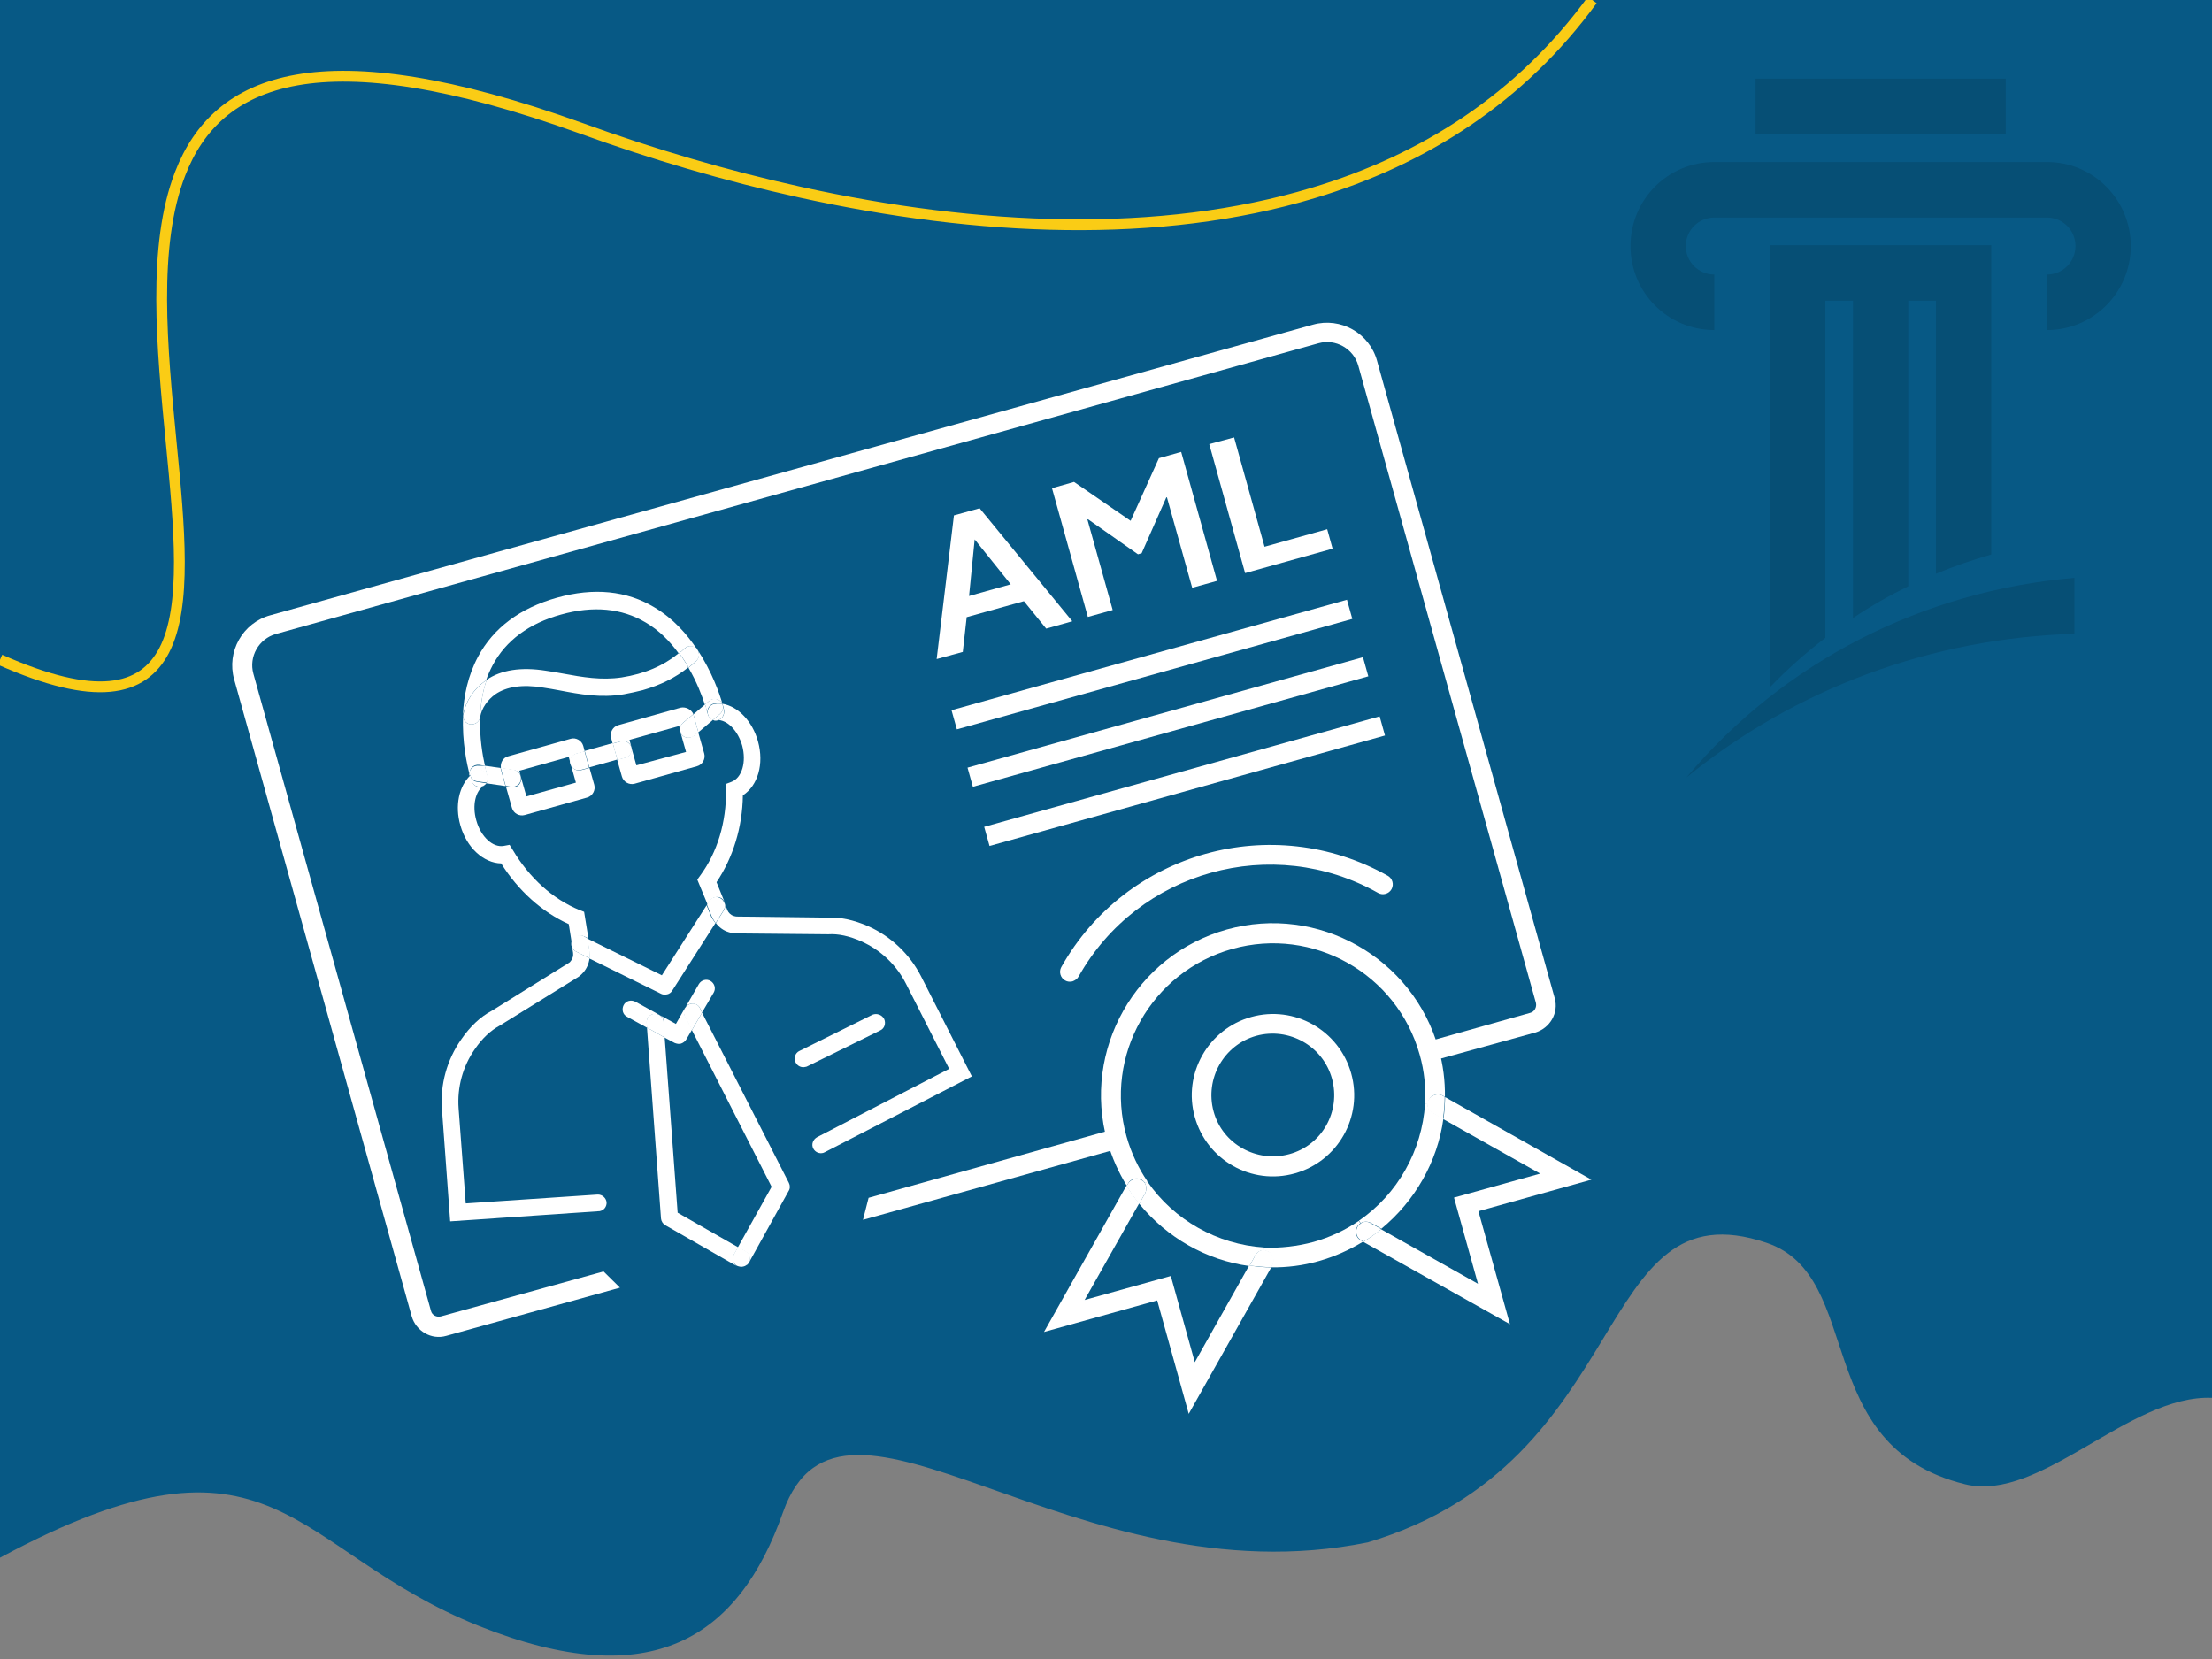 <?xml version="1.0" encoding="utf-8"?>
<!-- Generator: Adobe Illustrator 25.3.1, SVG Export Plug-In . SVG Version: 6.00 Build 0)  -->
<svg version="1.1" id="Layer_1" xmlns="http://www.w3.org/2000/svg" xmlns:xlink="http://www.w3.org/1999/xlink" x="0px" y="0px"
	 viewBox="0 0 1024 768" style="enable-background:new 0 0 1024 768;" xml:space="preserve">
<rect x="0" y="0" width="1024" height="768" fill="#808080" stroke="none"/>
<style type="text/css">
	.st0{fill:#075985;}
	.st1{fill:#FFFFFF;}
	.st2{fill-rule:evenodd;clip-rule:evenodd;fill:#FFDE16;}
	.st3{fill:#FFDE16;stroke:#000000;stroke-miterlimit:10;}
	.st4{fill:none;stroke:#FACC15;stroke-width:5;stroke-miterlimit:10;}
	.st5{opacity:0.12;}
	.st6{fill:none;}
</style>
<path class="st0" d="M1024,0v647.1c-38.3-1.6-79.4,48.6-114.3,40c-72-17.7-45.9-96.4-92-111.8C736.3,547.9,758,676.7,633.2,714
	c-136.8,27.8-243.5-91.1-270.7-14c-20.5,58.2-60.7,84.7-140.8,52.7C134,717.7,128,652.3,0,721.1V0H1024z"/>
<g>
	<path class="st1" d="M662.8,491.2l-2.5-8.8l48-13.5c2.1-0.5,3.2-2.7,2.7-4.7l-82.2-294.9c-2.2-7.9-10.5-12.6-18.4-10.4L127.7,293.5
		c-7.9,2.2-12.6,10.5-10.4,18.4l82.2,294.9c0.5,2.1,2.7,3.1,4.6,2.6l75.3-20.8l7.6,7.5l-80.4,22.3c-6.9,2-14-2.2-16-9l-82.2-294.9
		c-3.6-12.8,3.9-26.2,16.8-29.7l482.6-134.5c12.8-3.6,26.2,3.9,29.7,16.8L719.7,462c2,6.9-2.2,14-9,16L662.8,491.2z"/>
	<g>
		<g id="XMLID_2_">
			<g>
				<path class="st1" d="M736.7,546.1l-52.3,14.6L699,613l-67.9-38.1c2.9-1.8,5.6-3.7,8.3-5.8l44.8,25.2l-11.1-39.9l39.9-11.1
					l-44.8-25.2c0.5-3.3,0.7-6.6,0.8-10.2L736.7,546.1z"/>
				<path class="st1" d="M642.4,405.4c2.2,1.2,3,4,1.8,6.2s-4,3-6.2,1.8c-48.9-27.6-111.2-10.3-138.7,38.7c-0.6,1.1-1.7,1.8-2.8,2.2
					c-1.1,0.3-2.4,0.2-3.4-0.4c-2.2-1.2-3-4-1.8-6.2C521.3,394.3,589,375.4,642.4,405.4z"/>
				<path class="st1" d="M667.8,507.2l1,0.6c0,3.4-0.3,6.7-0.8,10.2l-4.9-2.7c-1.6-0.8-2.4-2.5-2.4-4c0-0.7,0.2-1.5,0.6-2.2
					C662.8,506.8,665.6,506,667.8,507.2z"/>
				<path class="st1" d="M661.6,509c-0.4,0.7-0.5,1.5-0.6,2.2l-1.3-0.1c0.4-7.6-0.3-15.2-2.5-22.9c-10.5-37.4-49.3-59.4-86.8-48.9
					c-37.4,10.5-59.4,49.3-48.9,86.8c2.2,7.7,5.5,14.7,9.7,20.8l-1.1,0.8c-0.4-0.6-0.9-1.1-1.7-1.6c-2.2-1.2-5.1-0.4-6.2,1.8l-0.6,1
					c-3.8-6.2-6.9-13.1-9-20.5c-11.8-42.3,13.1-86.3,55.3-98.1c42.3-11.8,86.3,13.1,98.1,55.3c2.1,7.4,3,14.8,2.9,22.2l-1-0.6
					C665.6,506,662.8,506.8,661.6,509z"/>
				<path class="st1" d="M660.9,511.1c0,1.7,0.8,3.2,2.4,4l4.9,2.7c-2.7,20-13.2,38.2-28.7,51l-4.9-2.7c-1.6-0.8-3.3-0.7-4.7,0.1
					l-0.8-1.1c17.9-12.3,29.2-32.4,30.6-54.1L660.9,511.1z"/>
				<path class="st1" d="M634.6,566.3l4.9,2.7c-2.6,2.2-5.4,4-8.3,5.8l-1-0.6c-2.2-1.2-3-4-1.8-6.2c0.4-0.7,0.9-1.2,1.6-1.7
					C631.2,565.4,633.1,565.3,634.6,566.3z"/>
				<path class="st1" d="M579.2,470.8c20-5.6,40.7,6.1,46.3,26.1c5.6,20-6.1,40.7-26.1,46.3c-20,5.6-40.7-6.1-46.3-26.1
					C547.5,497.2,559.2,476.4,579.2,470.8z M616.6,499.3c-4.2-15.1-19.9-23.9-35-19.8c-15.1,4.2-23.9,19.9-19.8,35
					c4.1,15.1,19.9,23.9,35,19.8C612,530.2,620.8,514.5,616.6,499.3z"/>
				<path class="st1" d="M608.2,574.9c7.7-2.2,14.7-5.5,20.8-9.7l0.8,1.1c-0.6,0.4-1.1,0.9-1.6,1.7c-1.2,2.2-0.4,5.1,1.8,6.2l1,0.6
					c-6.2,3.8-13.1,6.9-20.5,9s-14.8,3-22.2,2.9l0.6-1c1.2-2.2,0.4-5.1-1.8-6.2c-0.7-0.4-1.5-0.5-2.2-0.6l0.1-1.3
					C592.8,577.8,600.5,577,608.2,574.9z"/>
				<path class="st1" d="M587.4,579.4c2.2,1.2,3,4,1.8,6.2l-0.6,1c-3.4,0-6.7-0.3-10.1-0.7l2.7-4.9c0.8-1.6,2.5-2.4,4-2.4
					C585.8,578.8,586.6,579,587.4,579.4z"/>
				<path class="st1" d="M588.5,586.7l-38.2,67.8L535.7,602l-52.4,14.6l38.2-67.8c1.8,2.9,3.7,5.6,5.9,8.2l-25.3,44.8l39.9-11.1
					l11.1,39.9l25.2-44.8C581.7,586.4,585.1,586.7,588.5,586.7z"/>
				<path class="st1" d="M531.1,546.9c12.3,17.9,32.4,29.2,54.1,30.6l-0.1,1.3c-1.7,0-3.2,0.8-4,2.4l-2.7,4.9
					c-20-2.7-38.2-13.2-51-28.8l2.7-4.9c0.8-1.6,0.7-3.3-0.1-4.7L531.1,546.9z"/>
				<path class="st1" d="M530,547.7c0.8,1.3,0.9,3.2,0.1,4.7l-2.7,4.9c-2.2-2.6-4.1-5.4-5.9-8.2l0.6-1c1.2-2.2,4-3,6.2-1.8
					C529,546.5,529.6,547,530,547.7z"/>
			</g>
		</g>
	</g>
	<g>
		<g id="XMLID_1_">
			<g>
				<path class="st1" d="M409.3,471.7c0.9,2,0.2,4.4-1.8,5.3l-33.9,16.7c-0.2,0.1-0.5,0.2-0.7,0.2c-1.8,0.5-3.7-0.3-4.6-2.1
					c-0.9-2-0.2-4.4,1.8-5.3l33.9-16.8C405.9,469,408.2,469.7,409.3,471.7z"/>
				<path class="st1" d="M334.4,325.9c0.6,1.6,0.3,3.4-1.1,4.6l-3.3,2.8c-0.1,0-0.2-0.1-0.2-0.1c-0.1,0-0.1,0-0.2-0.1
					c-0.1,0-0.2-0.1-0.2-0.1c-0.1,0-0.1-0.1-0.2-0.1s-0.1,0-0.2-0.1c-0.3-0.2-0.4-0.4-0.6-0.7c-0.1,0-0.1-0.2-0.2-0.2
					c-0.1-0.1-0.1-0.2-0.1-0.3c0-0.1-0.1-0.2-0.1-0.2c-0.1-0.2-0.2-0.5-0.3-0.8v-0.1c-0.1-0.2-0.1-0.4-0.1-0.7c-0.1-2.2,1.7-4,3.8-4
					C332.4,325.6,333.4,325.8,334.4,325.9z"/>
				<path class="st1" d="M333.8,324.9c0.3,0.3,0.4,0.6,0.6,1c-1-0.2-2.2-0.3-3.1-0.3c-2.2,0.1-3.9,1.9-3.8,4c0,0.3,0.1,0.4,0.1,0.7
					c0-0.1-0.2-0.6-0.4-1.3c-0.2-0.7-0.5-1.7-0.8-2.9l2-1.7C329.9,323,332.5,323.3,333.8,324.9z"/>
				<path class="st1" d="M330,333.3l3.3-2.8c1.3-1.1,1.8-3,1.1-4.6l0,0c0.4,1.6,0.7,2.6,0.7,2.8c0.4,2.1-0.8,4.2-3,4.8
					c-0.2,0.1-0.5,0.1-0.7,0.1c-0.1,0-0.3,0-0.5,0c-0.1,0-0.2,0-0.3-0.1c-0.1,0-0.2-0.1-0.4-0.1l0,0
					C330.2,333.3,330.1,333.3,330,333.3L330,333.3z"/>
				<path class="st1" d="M332.2,333.4c2.1-0.4,3.4-2.6,3-4.8c-0.1-0.2-0.3-1.2-0.7-2.8c7.3,1.3,13.8,8.1,16.4,17.4
					c2.9,10.5-0.1,20.5-7,25c-0.2,14.8-4.6,28.9-12.2,40.2l3.7,9.1c-0.3-0.6-0.8-1.2-1.3-1.6c-1.9-1.2-4.2-0.6-5.5,1.1l-1,1.8
					l-4.8-11.6l1.3-1.8c8-10.8,12.2-24.8,12-39.7v-2.8l2.6-1c4.8-1.9,6.9-9.1,4.9-16.7c-2-7-6.9-12-11.7-11.9
					C331.7,333.5,331.9,333.4,332.2,333.4z"/>
				<path class="st1" d="M322.9,300.8c6.7,10.2,10.2,20.3,11.6,25.2l0,0c-0.2-0.3-0.3-0.7-0.6-1c-1.5-1.7-3.8-1.9-5.6-0.5l-2,1.7
					c-1.3-4-3.7-10.5-7.6-17.1c1.2-0.9,2.5-2,3.6-3.1C323.8,304.5,324,302.3,322.9,300.8L322.9,300.8z"/>
				<path class="st1" d="M322.9,300.8c1.1,1.6,0.9,3.8-0.5,5.1c-1.2,1-2.4,2.1-3.6,3.1c-1.3-2.2-2.7-4.5-4.4-6.6
					c0.9-0.7,1.8-1.5,2.7-2.3c1.7-1.5,4.1-1.3,5.6,0.2C322.6,300.5,322.7,300.6,322.9,300.8z"/>
				<path class="st1" d="M330.7,333.4c0.1,0,0.1,0,0.3,0.1C330.8,333.5,330.8,333.4,330.7,333.4z"/>
				<path class="st1" d="M330.4,333.3c0.1,0,0.2,0.1,0.4,0.1C330.6,333.4,330.5,333.4,330.4,333.3z"/>
				<path class="st1" d="M330,333.3c0.1,0,0.2,0.1,0.4,0.1C330.2,333.3,330.1,333.3,330,333.3z"/>
				<path class="st1" d="M329.8,333.2c0.1,0,0.2,0.1,0.2,0.1C329.9,333.2,329.8,333.2,329.8,333.2z"/>
				<path class="st1" d="M330,333.3l-6.7,5.7l-2.2-7.9c0-0.1-0.1-0.2-0.1-0.4l5.4-4.6c0.4,1.1,0.7,2.2,0.8,2.9
					c0.2,0.7,0.3,1.2,0.4,1.3v0.1c0.1,0.3,0.2,0.5,0.3,0.8c0,0.1,0.1,0.2,0.1,0.2c0,0.1,0.1,0.2,0.1,0.3c0.1,0,0.1,0.2,0.2,0.2
					c0.2,0.3,0.4,0.5,0.6,0.7c0,0.1,0.1,0,0.2,0.1c0.1,0,0.1,0,0.2,0.1c0.1,0,0.2,0.1,0.2,0.1c0.1,0,0.2,0.1,0.2,0.1
					C329.8,333.2,329.9,333.2,330,333.3z"/>
				<path class="st1" d="M329.5,333c0.1,0,0.2,0.1,0.2,0.1S329.6,333.1,329.5,333z"/>
				<path class="st1" d="M329.2,332.8c0.1,0,0.1,0.1,0.2,0.1C329.3,332.9,329.2,332.9,329.2,332.8z"/>
				<path class="st1" d="M329,332.7c0.1,0,0.1,0,0.2,0.1C329,332.8,329,332.8,329,332.7z"/>
				<path class="st1" d="M328.1,331.8c0.1,0,0.1,0.2,0.2,0.2C328.2,332,328.1,331.9,328.1,331.8z"/>
				<path class="st1" d="M327.9,331.6c0,0.1,0.1,0.2,0.1,0.3C328,331.7,328,331.7,327.9,331.6z"/>
				<path class="st1" d="M327.8,331.3c0,0.1,0.1,0.2,0.1,0.2S327.8,331.4,327.8,331.3z"/>
				<path class="st1" d="M314.3,302.3c1.7,2.2,3.1,4.4,4.4,6.6c-6.1,4.9-13.1,8.3-21.2,10.6c-2.7,0.7-5.6,1.3-8.7,1.9
					c-10.7,1.8-20.4,0-29.8-1.8c-2.5-0.5-5.1-0.9-7.6-1.3c-9.6-1.6-17-0.4-22.1,3.1c-3.6,2.6-6.3,6.4-7,10.4c0.2-5.5,1-11.4,3-17.1
					c6.7-4.6,16-6,27.4-4.2c2.6,0.4,5.2,0.8,7.8,1.3c9.2,1.7,17.9,3.2,27.3,1.8C298.5,311.9,307,308.3,314.3,302.3z"/>
				<path class="st1" d="M321.1,331.1l2.2,7.9l-2,1.7c-0.4,0.4-0.9,0.6-1.5,0.7c-1.5,0.4-3.1,0-4.1-1.2c-0.4-0.4-0.6-0.9-0.7-1.5
					c-0.4-1.5,0-3.1,1.2-4.1l4.7-3.9C321,330.7,321,330.8,321.1,331.1z"/>
				<path class="st1" d="M321,330.6l-4.7,3.9c-1.2,1-1.7,2.6-1.2,4.1l-0.7-2.5l-23,6.4l0.9,3.4c-0.6-2.1-2.8-3.3-4.9-2.7l-3.8,1
					l-0.7-2.6c-0.7-2.5,0.8-5.2,3.3-5.9l28.9-8.1C317.5,327.1,320,328.4,321,330.6z"/>
				<path class="st1" d="M317.6,348.1l-2.7-9.5c0.1,0.5,0.4,1,0.7,1.5c1,1.2,2.6,1.7,4.1,1.2c0.5-0.1,1-0.4,1.5-0.7l2-1.7l2.8,9.9
					c0.7,2.5-0.8,5.2-3.3,5.9l-28.9,8.1c-2.5,0.7-5.2-0.8-5.9-3.3l-2.2-7.8l3.8-1c2.1-0.6,3.3-2.8,2.7-4.9l2.4,8.5L317.6,348.1
					L317.6,348.1z"/>
				<path class="st1" d="M336.7,421.3c0.5,1.2,1.6,2.3,2.9,2.7c0.4,0.1,0.9,0.3,1.6,0.3l41.8,0.5c5.8-0.3,12.1,1,19,4
					c10.5,4.7,19.2,13,24.4,23.2l23.5,46.3l-68.1,35.1c-0.2,0.1-0.5,0.2-0.7,0.3c-1.8,0.5-3.7-0.3-4.6-2c-1-1.9-0.2-4.2,1.8-5.3
					l61.1-31.6l-20-39.4c-4.4-8.7-11.7-15.6-20.6-19.6c-5.6-2.5-10.8-3.6-15.3-3.3H383l-41.9-0.4c-1.3,0-2.7-0.2-3.8-0.6
					c-2.4-0.7-4.5-2.3-5.9-4.2l3.7-5.9c0.6-1,0.8-2.3,0.4-3.4L336.7,421.3z"/>
				<path class="st1" d="M335.4,418c0.4,1.1,0.2,2.3-0.4,3.4l-3.7,5.9c-0.7-0.9-1.3-2-1.8-3l-2.2-5.4l1-1.8c1.2-1.9,3.6-2.4,5.5-1.1
					c0.6,0.4,1.1,1,1.3,1.6v0.1L335.4,418z"/>
				<path class="st1" d="M335.4,418l-0.2-0.3C335.3,417.8,335.4,417.9,335.4,418z"/>
				<path class="st1" d="M365.2,547.6c0.6,1.2,0.6,2.6-0.1,3.7l-18.5,33.4c1-1.9,0.4-4.2-1.5-5.3l-3.5-2l15.6-28l-36.9-72.5l4.7-8.1
					L365.2,547.6z"/>
				<path class="st1" d="M331.2,427.3l-20,31.3c-0.5,0.8-1.3,1.5-2.3,1.7s-2,0.2-2.8-0.2l-33.3-16.4c0.2-1.1,0.1-2.4,0-3.5l-0.9-5.7
					l34.5,17l20.7-32.4l2.2,5.4C329.9,425.3,330.4,426.4,331.2,427.3z"/>
				<path class="st1" d="M287.4,343.2c2.1-0.6,4.2,0.6,4.9,2.7s-0.6,4.2-2.7,4.9l-3.8,1l-2.1-7.6L287.4,343.2z"/>
				<path class="st1" d="M324.1,466.8l0.9,2l-4.7,8.1l-3.3-6.4c-0.6-1.2-0.6-2.6,0-3.6c0,0,0,0,0-0.1c0.4-0.6,0.9-1.2,1.7-1.7
					C320.8,464,323.1,464.7,324.1,466.8z"/>
				<path class="st1" d="M324.1,466.8c-0.9-2-3.3-2.7-5.3-1.8c-0.7,0.3-1.3,0.9-1.7,1.7l6.4-11.1c1.1-1.9,3.5-2.6,5.4-1.5
					s2.6,3.5,1.5,5.4l-5.4,9.2L324.1,466.8z"/>
				
					<rect x="271.4" y="345.9" transform="matrix(0.963 -0.269 0.269 0.963 -83.721 87.532)" class="st1" width="13.5" height="7.9"/>
				<path class="st1" d="M307.3,473c-0.1-1.3-0.8-2.5-1.9-3.1l7.5,4.1l4.2-7.4c-0.6,1.1-0.7,2.5,0,3.6l3.3,6.4l-2.7,4.6
					c-0.5,0.9-1.5,1.6-2.4,1.9s-2,0.1-3-0.3l-4.7-2.5L307.3,473z"/>
				<path class="st1" d="M346.1,585.3c-0.1,0.2-0.4,0.4-0.5,0.5C345.7,585.6,345.9,585.4,346.1,585.3z"/>
				<path class="st1" d="M345.5,585.7c-0.4,0.3-0.8,0.5-1.3,0.6c-0.9,0.3-2,0.1-3-0.3l0,0c-1.9-1-2.5-3.4-1.5-5.3l2-3.5l3.5,2
					c1.9,1,2.5,3.4,1.5,5.3c-0.1,0.2-0.3,0.5-0.5,0.7C345.9,585.4,345.7,585.6,345.5,585.7z"/>
				<path class="st1" d="M341.7,577.4l-2,3.5c-1,1.9-0.4,4.2,1.5,5.3l-33.2-19c-1.1-0.6-1.9-1.9-2-3.1l-6.5-88.4l8.2,4.6l6,81.1
					L341.7,577.4z"/>
				<path class="st1" d="M305.3,469.9c1,0.6,1.9,1.8,1.9,3.1l0.5,7.3l-8.2-4.6l-0.2-2.2c-0.1-2.2,1.5-4,3.6-4.2
					C303.9,469.3,304.6,469.5,305.3,469.9L305.3,469.9z"/>
				<path class="st1" d="M270.6,347.8l2.1,7.6l-3.8,1c-2.1,0.6-4.2-0.6-4.9-2.7s0.6-4.2,2.7-4.9L270.6,347.8z"/>
				<path class="st1" d="M270,345.3l0.7,2.6l-3.8,1c-2.1,0.6-3.3,2.8-2.7,4.9l-0.9-3.4l-22.9,6.4l0.7,2.5c-0.4-1.5-1.7-2.6-3.2-2.8
					l-6-0.9c-0.4-2.4,0.9-4.9,3.4-5.5l28.9-8.1C266.6,341.3,269.3,342.8,270,345.3z"/>
				<path class="st1" d="M303,469.4c-2.2,0.1-3.8,2-3.6,4.2l0.2,2.2l-9.3-5.1c-2-1-2.6-3.4-1.6-5.4s3.4-2.6,5.4-1.6l11.3,6.2
					C304.6,469.5,303.9,469.3,303,469.4z"/>
				<path class="st1" d="M272,434.4l0.9,5.7c0.2,1.1,0.2,2.4,0,3.5l-6.2-3.1c-1.1-0.5-1.9-1.7-2.2-2.8l0,0c-0.1-0.7-0.1-1.7,0.3-2.5
					c0.9-2,3.3-2.8,5.3-1.9L272,434.4z"/>
				<path class="st1" d="M266.7,440.5l6.2,3.1c-0.3,2.5-1.3,4.8-2.9,6.6c-0.9,1-1.9,1.9-3,2.5l-35.7,22.1
					c-4.1,2.2-8.1,5.9-11.5,10.9c-5.6,8-8.2,17.7-7.5,27.4l3.3,44l61-4.1c2.2-0.1,4,1.6,4.2,3.6c0.1,1.9-1.1,3.6-2.9,4
					c-0.2,0.1-0.5,0.1-0.7,0.1l-68.8,4.7l-3.8-51.8c-0.9-11.5,2.3-23,8.9-32.4c4.1-6,9-10.6,14.2-13.3l35.4-22
					c0.4-0.2,0.8-0.5,1.1-1c0.9-1,1.3-2.5,1.1-3.8l-0.6-3.6C264.7,438.8,265.5,439.9,266.7,440.5z"/>
				<path class="st1" d="M241,359.2l2.7,9.5l22.9-6.4l-2.4-8.5c0.6,2.1,2.8,3.3,4.9,2.7l3.8-1l2.2,7.8c0.7,2.5-0.8,5.2-3.3,5.9
					l-28.9,8.1c-2.5,0.7-5.2-0.8-5.9-3.3l-2.8-9.9l2.5,0.4c0.6,0.1,1.1,0,1.7-0.1c1.5-0.4,2.6-1.7,2.8-3.2
					C241.2,360.4,241.1,359.8,241,359.2z"/>
				<path class="st1" d="M241,359.2c0.1,0.5,0.2,1,0.1,1.7c-0.2,1.6-1.3,2.8-2.8,3.2c-0.5,0.1-1,0.2-1.7,0.1l-2.5-0.4l-2.2-8
					c0-0.1-0.1-0.2-0.1-0.4l6,0.9C239.3,356.6,240.6,357.8,241,359.2z"/>
				<path class="st1" d="M224.8,315.1c0.2-0.1,0.3-0.2,0.5-0.3c-2,5.7-2.8,11.6-3,17.1c0,0.1,0,0.1-0.1,0.2
					c-0.3,2.2-2.5,3.5-4.6,3.2c-2-0.4-3.3-2.2-3.2-4.1c0-0.1,0.1-0.3,0.1-0.4C215.6,324.6,219.3,319,224.8,315.1z"/>
				<path class="st1" d="M231.7,355.5c0,0.1,0.1,0.2,0.1,0.4l2.2,8l-8.9-1.3c0.1,0,0-0.1,0.1-0.1c0-0.1,0.1-0.2,0.1-0.2
					c0-0.1,0.1-0.2,0.1-0.3c0-0.1,0.1-0.2,0.1-0.3c0-0.1,0.1-0.2,0.1-0.3c0.1-0.3,0.2-0.6,0.1-0.9c0-0.3,0-0.6-0.1-0.9
					c0-0.1-0.1-0.3-0.1-0.5c0-0.1-0.5-1.8-1.1-4.6L231.7,355.5z"/>
				<path class="st1" d="M225.3,358.1c0.2,0.4,0.4,0.8,0.5,1.2c0.1,0.3,0.1,0.6,0.1,0.9s-0.1,0.6-0.1,0.9c0,0.1-0.1,0.2-0.1,0.3
					c0,0.1-0.1,0.2-0.1,0.3c0,0.1-0.1,0.2-0.1,0.3c0,0.1-0.1,0.2-0.1,0.2s0,0.1-0.1,0.1l-4.4-0.6c-1.6-0.2-2.8-1.3-3.2-2.8
					c0-0.1,0-0.1-0.1-0.2v-0.1c0-0.1,0-0.1,0-0.1c0.7-0.7,1.6-1.3,2.5-1.9C221.8,355.7,224.2,356.3,225.3,358.1z"/>
				<path class="st1" d="M224.5,354.5c0.6,2.8,1.1,4.5,1.1,4.6c0.1,0.2,0.1,0.3,0.1,0.5c-0.1-0.4-0.2-0.9-0.5-1.2
					c-1.1-1.9-3.5-2.4-5.4-1.2c-0.8,0.5-1.8,1.1-2.5,1.9c-0.1-0.4-0.1-0.8,0-1.3c0.3-2.2,2.3-3.6,4.5-3.3H224.5z"/>
				<path class="st1" d="M225.8,360.4c0-0.3,0-0.6-0.1-0.9C225.9,359.8,225.9,360.1,225.8,360.4z"/>
				<path class="st1" d="M225.8,360.4c0,0.3,0,0.6-0.1,0.9C225.7,361,225.8,360.7,225.8,360.4z"/>
				<path class="st1" d="M225.4,361.8c0-0.1,0.1-0.2,0.1-0.3C225.5,361.7,225.5,361.8,225.4,361.8z"/>
				<path class="st1" d="M225.3,362.1c0-0.1,0.1-0.2,0.1-0.3C225.4,362,225.4,362.1,225.3,362.1z"/>
				<path class="st1" d="M225.2,362.4c0-0.1,0.1-0.2,0.1-0.2C225.3,362.2,225.2,362.3,225.2,362.4z"/>
				<path class="st1" d="M224.3,363.4c0.1,0,0.2-0.1,0.2-0.2C224.5,363.3,224.4,363.3,224.3,363.4z"/>
				<path class="st1" d="M214.4,330.7c0,0.1-0.1,0.3-0.1,0.4l0,0c0.3-8.7,2.3-18.3,7-27.1c7.1-13.3,19.4-22.5,36.5-27.3
					s32.3-3.3,45.2,4.5c8.6,5.1,15,12.3,19.8,19.6l0,0c-0.1-0.1-0.2-0.3-0.3-0.4c-1.5-1.6-3.9-1.7-5.6-0.2c-0.8,0.8-1.7,1.6-2.7,2.3
					c-3.9-5.4-9-10.7-15.4-14.4c-11-6.5-24.1-7.8-39.1-3.6c-14.8,4.1-25.5,12-31.6,23.4c-1.2,2.3-2.3,4.7-3.1,7.1
					c-0.2,0.1-0.3,0.2-0.5,0.3C219.3,319,215.6,324.6,214.4,330.7z"/>
				<path class="st1" d="M224.1,363.6c-4,2.5-5.6,9.2-3.6,16.2c2.1,7.6,7.7,12.7,12.7,11.8l2.7-0.5l1.5,2.4
					c7.6,12.8,18.4,22.7,30.9,27.8l2.1,0.8l2,12.3l-1.9-0.9c-2-0.9-4.4-0.1-5.3,1.9c-0.4,0.8-0.5,1.7-0.3,2.5l-1.6-10.1
					c-12.4-5.6-23.4-15.5-31.3-28.1c-8.2-0.2-16-7.3-18.9-17.7c-2.6-9.1-0.6-18.1,4.7-23.1c0,0.1,0,0.1,0,0.1v0.1
					c0,0.1,0,0.1,0.1,0.2c0.4,1.3,0.6,2.2,0.6,2.4c0.6,2,2.8,3.1,4.8,2.6c0.1,0,0.1,0,0.2-0.1C223.5,363.8,223.8,363.7,224.1,363.6z
					"/>
				<path class="st1" d="M214.4,331.2c-0.1,2,1.2,3.7,3.2,4.1c2.2,0.3,4.2-1,4.6-3.2c0-0.1,0-0.1,0.1-0.2
					c-0.4,9.4,1.1,17.7,2.2,22.6l-2.6-0.4c-2.2-0.3-4.1,1.1-4.5,3.3c-0.1,0.5-0.1,0.9,0,1.3l0,0
					C216.2,353.8,213.8,343.4,214.4,331.2L214.4,331.2z"/>
				<path class="st1" d="M220.7,361.9l4.5,0.7c-0.1,0.2-0.3,0.4-0.6,0.6c0,0.1-0.2,0.1-0.2,0.2c-0.1,0.1-0.2,0.1-0.3,0.2
					c-0.2,0.1-0.5,0.3-0.8,0.4c-0.1,0-0.1,0-0.2,0.1c-2.1,0.5-4.1-0.5-4.8-2.6c-0.1-0.2-0.3-1-0.6-2.4
					C218,360.6,219.1,361.6,220.7,361.9z"/>
				<path class="st1" d="M217.4,358.7c0,0.1,0,0.1,0,0.1V358.7L217.4,358.7z"/>
				<path class="st1" d="M217.6,359.1c0-0.1,0-0.1-0.1-0.2C217.6,358.9,217.6,359,217.6,359.1z"/>
			</g>
		</g>
	</g>
	
		<rect x="438.2" y="303.4" transform="matrix(0.963 -0.269 0.269 0.963 -63.117 154.486)" class="st1" width="190.1" height="9.2"/>
	
		<rect x="445.6" y="330" transform="matrix(0.963 -0.269 0.269 0.963 -69.991 157.448)" class="st1" width="190.1" height="9.2"/>
	
		<rect x="453.3" y="357.4" transform="matrix(0.963 -0.269 0.269 0.963 -77.062 160.525)" class="st1" width="190.1" height="9.2"/>
	<polygon class="st1" points="518.2,531.6 399.5,564.7 402.1,554.5 515.7,522.7 	"/>
	<g>
		<path class="st1" d="M453.5,235.3l42.9,52.3l-12.1,3.4L474,278.3l-26.5,7.4l-1.8,16.1l-12.1,3.3l8-66.5L453.5,235.3L453.5,235.3z
			 M448.6,275.9l19.3-5.4l-16.7-20.8L448.6,275.9z"/>
		<path class="st1" d="M497.2,223.1l26.2,18l13.1-29l10.3-2.9l16.6,59.7l-11.5,3.2l-11.7-41.9l-0.3,0.1l-11.4,25.8l-1.7,0.5
			l-23.1-16.2l-0.3,0.1l11.7,41.9l-11.5,3.2L487,226L497.2,223.1L497.2,223.1z"/>
		<path class="st1" d="M571.3,202.5l14.1,50.6l29-8.1l2.5,9l-40.5,11.3l-16.6-59.7L571.3,202.5L571.3,202.5z"/>
	</g>
</g>
<path class="st2" d="M750.8,1291.5"/>
<path class="st3" d="M717.1-512.5"/>
<path class="st3" d="M952.9-512.1"/>
<path class="st4" d="M0,305.4c44.2,19.6,66,14.8,76-4.3c10.6-20.4,7.1-57,3.2-96.8C75,161,70.4,113.9,83.4,80.4
	c17-44.1,64.9-64.5,185.7-21c32.8,11.9,67,22,101.5,29.6c82.2,18.1,166.1,21.8,237.4,0.3C659.3,73.9,704,45.4,737.1,0"/>
<path class="st3" d="M419.2-298.8"/>
<path class="st3" d="M422.1-394"/>
<path class="st3" d="M426.4-519.1"/>
<path class="st3" d="M616-541.9"/>
<g>
	<g class="st5">
		<rect x="812.7" y="36.4" width="115.8" height="25.7"/>
		<path d="M960.3,267.5v25.9c-65.8,2-128.9,25.1-179.6,66.5C825.8,306.2,890.3,273.5,960.3,267.5z"/>
		<path d="M921.8,113.5v143.2c-8.7,2.5-17.2,5.4-25.6,8.9V139.2h-12.8v132.2c-8.8,4.3-17.4,9.2-25.6,14.7V139.2h-12.8v156.1
			c-9.2,7-17.7,14.6-25.6,22.8V113.5H921.8z"/>
		<path d="M986.4,113.9c0,21.5-17.4,38.9-38.8,38.9v-25.7c7.3,0,13.2-5.9,13.2-13.2s-5.9-13.2-13.2-13.2H793.6
			c-7.3,0-13.2,5.9-13.2,13.2s5.9,13.2,13.2,13.2v25.7c-21.5,0-38.8-17.4-38.8-38.9S772.1,75,793.6,75c94.3,0,59.6,0,153.9,0
			C969,74.9,986.4,92.4,986.4,113.9z"/>
	</g>
	<rect x="717.1" class="st6" width="306.9" height="396.3"/>
</g>
</svg>
